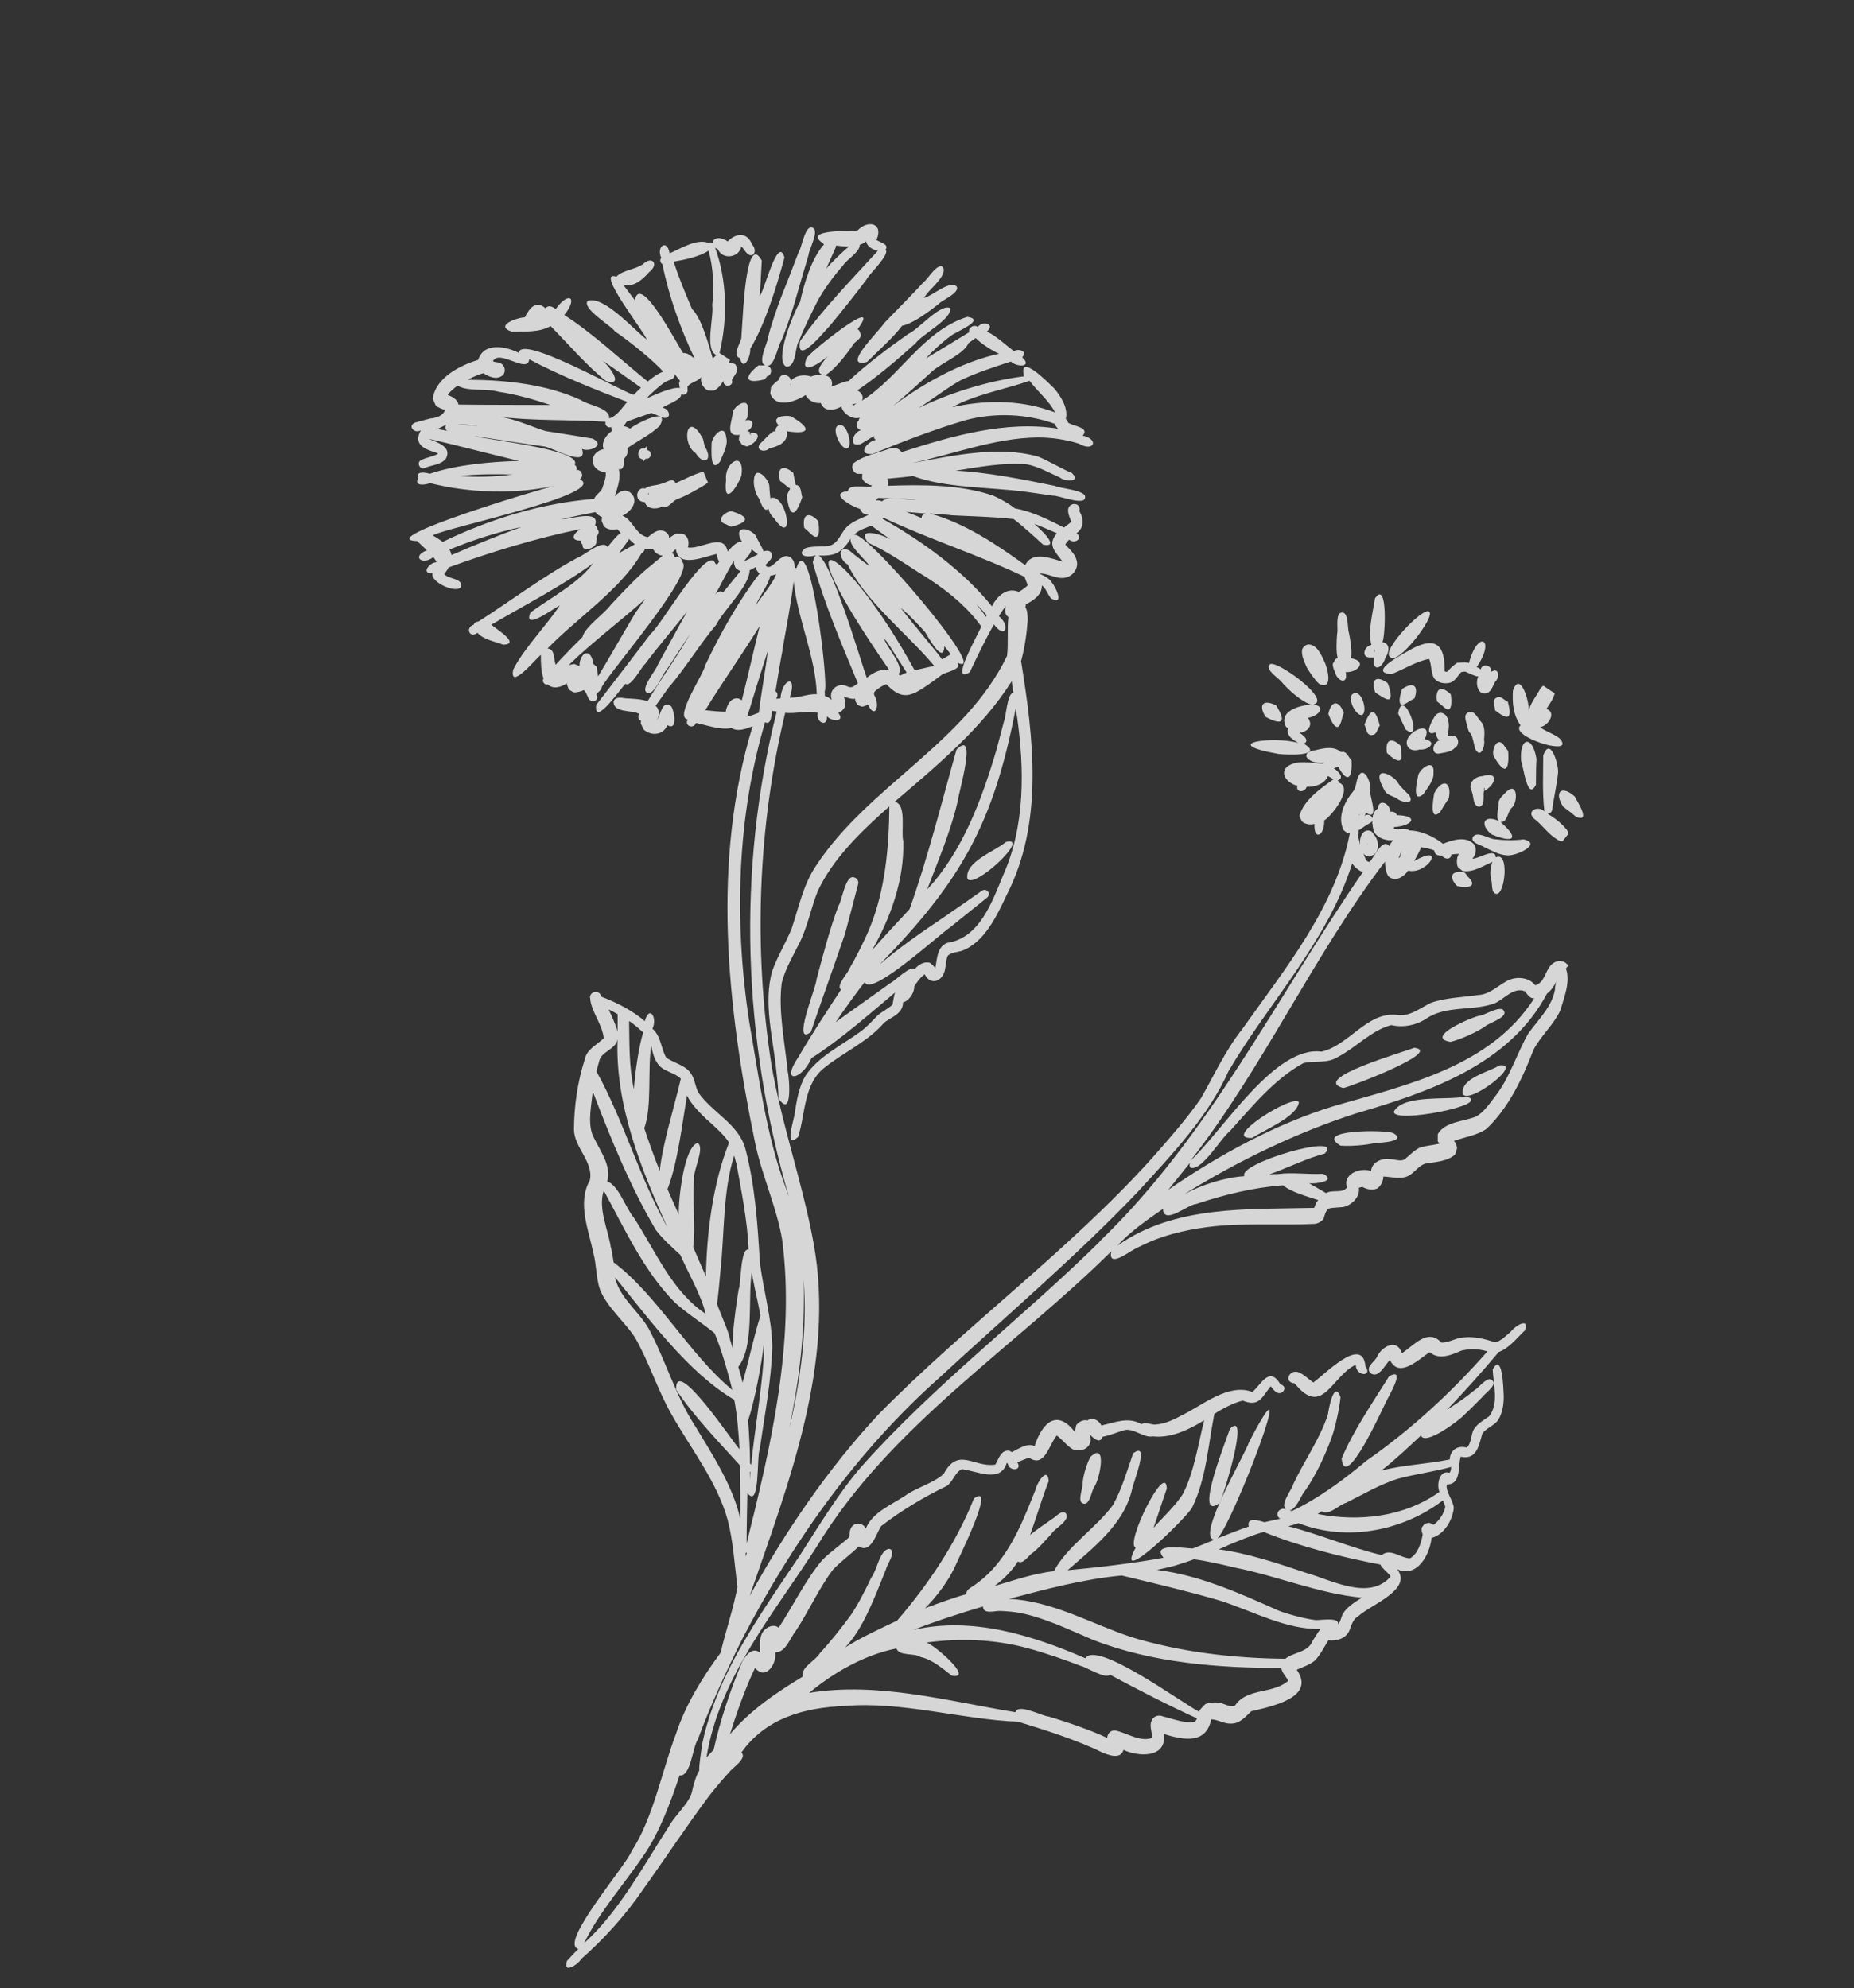 <?xml version="1.0" encoding="UTF-8"?> <svg xmlns="http://www.w3.org/2000/svg" width="441" height="473" viewBox="0 0 441 473" fill="none"><rect x="0" y="0" width="441" height="473" fill="#333333" stroke="none"/> <g opacity="0.8"> <path d="M319.125 346.994C319.939 354.966 328.787 335.254 329.692 333.476C330.093 332.511 334.702 324.978 330.412 327.413C326.662 333.425 321.847 340.414 319.125 346.994Z" fill="white"></path> <path d="M259.401 346.552C258.501 348.089 257.552 351.271 257.511 353.057C257.592 354.032 256.126 357.361 257.682 357.683C259.217 358.203 259.666 354.587 260.229 353.8C261.538 352.205 263.509 342.75 259.401 346.552Z" fill="white"></path> <path d="M292.546 339.904C291.987 341.838 283.587 362.482 290.124 357.522C290.843 356.389 297.488 335.021 292.546 339.904Z" fill="white"></path> <path d="M373.029 229.712C372.077 228.206 370.031 228.357 368.92 229.59C367.522 231.076 367.389 233.759 365.192 234.397C363.595 232.321 360.35 232.208 358.208 233.496C356.118 234.669 354.171 236.601 351.628 236.701C348.013 237.254 343.926 237.316 340.423 238.544C337.784 239.781 335.2 242.05 332.047 241.423C325.116 240.789 320.764 248.751 314.326 250.18C303.199 248.691 290.92 268.934 283.169 276.123C300.468 253.983 312.445 227.25 329.413 204.995C329.463 205.885 329.668 207.818 330.319 208.529C331.93 209.882 333.931 208.599 334.947 207.114C339.603 208.178 344.175 200.42 336.384 204.848C336.858 203.951 337.691 202.488 338.049 201.539C338.861 201.663 340.458 201.968 341.166 202.323C341.132 203.245 342.154 203.672 342.954 203.513C343.543 204.439 345.151 204.645 345.209 203.283C345.659 203.208 346.533 203.117 347.014 203.127C346.467 203.956 346.409 205.318 346.757 206.239L347.827 207.174C350.31 207.672 352.817 205.958 355.002 205.037C354.466 206.149 354.336 208.208 354.738 209.396C355.012 210.249 354.627 212.644 356.014 212.646C358.024 212.652 359.055 202.356 355.794 203.972C355.724 201.51 351.65 204.389 350.216 204.262C351.087 203.406 351.245 202.054 350.75 200.997C348.849 198.748 345.565 199.798 343.239 200.726C341.119 199.038 338.032 197.573 335.258 197.569C334.293 196.785 332.625 197.559 331.504 197.121C331.556 197.006 331.608 196.891 331.602 196.749C335.867 196.525 337.807 194.069 332.253 193.919C332 193.249 331.366 192.962 330.665 193.131C330.727 191.146 327.928 189.811 327.747 192.368C325.986 193.273 326.242 196.478 326.943 198.08C327.905 199.487 329.78 200.022 331.402 199.888C331.089 200.197 330.579 200.869 330.454 201.299C328.867 199.123 326.695 204.252 325.792 205.024C324.777 205.12 324.662 203.68 324.284 203.057C324.772 203.591 325.579 203.955 326.248 203.702L326.201 203.577C328.397 202.938 328.026 199.68 326.688 198.416C326.292 197.369 324.889 197.325 324.227 198.102C323.59 198.821 323.411 199.989 323.476 200.922C323.286 200.419 323.362 199.481 322.979 199.1C323.035 198.743 323.326 197.868 323.116 197.565C323.93 197.065 324.959 196.246 325.847 195.814C327.316 195.02 325.897 193.163 324.617 194.078C324.695 193.904 324.862 193.459 324.898 193.302C328.186 195.552 325.855 189.638 325.898 188.234L325.981 188.202C326.155 185.121 323.62 181.198 322.621 186.266C322.502 186.837 322.337 187.665 321.946 188.148C319.881 190.652 318.003 194.281 319.603 197.504L320.48 198.178L321.076 198.24C317.691 215.839 305.573 230.565 295.447 244.874C291.552 249.744 288.755 255.874 285.673 261.251C282.802 265.542 277.362 271.762 273.909 275.652C254.14 297.578 229.595 315.47 208.954 336.481C196.987 349.332 186.816 364.28 178.332 379.643C187.535 352.905 198.816 324.33 193.49 295.571C190.913 281.422 185.877 267.341 183.468 253.129C179.198 225.646 180.271 196.622 186.773 169.566C189.234 169.88 192.125 168.93 194.53 169.601C193.966 171.776 196.854 173.221 196.699 170.408C197.797 171.668 201.157 171.833 199.397 169.579C199.988 169.499 200.693 168.707 200.942 168.23C201.055 167.517 200.968 166.401 200.757 165.715C201.532 165.997 202.58 166.366 203.438 166.233C203.345 166.747 203.708 167.328 203.992 167.699L204.956 168.1C205.38 168.083 206.039 167.93 206.336 167.578L206.42 167.547C208.127 171.304 209.504 167.865 207.884 165.223L208.012 164.552C208.832 163.811 209.808 163.107 210.828 162.77C214.535 166.633 216.594 165.759 220.658 162.978C221.525 162.363 223.259 161.134 224.068 160.493C224.809 159.925 229 159.251 227.733 157.671L227.775 157.656C236.361 161.78 204.351 124.013 203.016 127.437C203.954 126.125 205.874 125.639 207.28 125.06L211.828 128.365C210.27 127.279 203.376 125.1 206.523 129.126C210.6 130.935 214.775 133.76 218.509 136.177C224.02 139.502 229.638 143.743 233.402 149.02C233.003 150.367 225.547 163.14 230.682 159.907C232.377 156.299 234.468 151.967 236.425 148.547C239.163 152.25 240.357 148.832 237.592 146.575C238.055 145.777 238.67 144.875 239.306 144.156C238.958 145.005 238.951 146.252 239.864 146.769C239.527 149.672 239.894 153.17 239.541 156.031C229.587 176.736 206.479 187.05 194.117 205.937C191.069 210.391 189.976 215.973 188.28 220.969C186.94 224.251 184.841 227.677 183.673 231.037C181.488 238.659 183.969 247.245 184.672 254.923C184.903 256.798 185.178 259.422 185.168 261.292C188.58 266.272 187.76 256.388 187.336 254.634C186.687 247.988 185.089 240.6 185.938 233.866C186.739 230.549 188.702 227.27 190.221 224.207C192.094 220.436 192.933 215.956 194.476 212.07C198.162 204.12 205.062 197.588 211.539 191.837C211.469 201.387 210.579 211.678 206.906 220.676C205.67 223.727 203.61 227.76 201.928 230.645C201.705 231.447 198.731 234.582 200.053 235.422C196.984 240.076 192.598 246.807 189.911 251.459C185.462 258.023 190.797 256.963 193.021 251.719C199.88 247.356 206.686 241.337 212.888 236.121C212.676 236.824 212.418 238.166 212.321 238.92L212.405 238.889C211.398 239.891 209.94 240.586 208.843 241.479C207.565 242.776 206.089 244.435 204.574 245.486C200.271 248.644 194.716 251.27 191.657 255.824C190.022 258.453 189.493 261.859 189.021 264.909C188.92 266.287 186.367 273.569 189.839 270.486C191.664 264.819 191.082 257.717 196.346 253.813C200.873 250.235 206.559 247.703 210.33 243.262C212.074 241.933 214.856 241.073 214.78 238.469C216.223 238.115 217.531 236.137 217.458 234.681C218.109 233.621 218.928 232.499 219.946 231.779C221.299 234.473 224.008 233.545 224.712 230.982C224.991 229.824 224.95 228.451 225.444 227.355C226.247 226.573 227.66 226.517 228.696 226.222C234.096 224.324 237.107 217.874 239.39 213.038C248.319 195.689 245.85 175.756 242.874 157.26C243.754 154.152 244.235 150.62 244.461 147.424C244.405 146.392 244.418 145.287 243.886 144.387C244.022 144.24 243.995 143.915 243.989 143.774C245.766 142.91 247.902 141.481 247.828 139.26C248.819 139.986 249.232 141.457 250.004 142.361C253.333 144.214 251.094 139.556 250.102 138.448C249.513 137.522 248.171 136.881 247.191 136.438C249.179 136.26 251.21 137.838 253.302 137.43C255.201 137.142 256.65 135.159 256.079 133.269C255.708 131.782 254.417 130.643 253.383 129.551C253.58 129.189 254.039 128.632 254.326 128.38C255.617 129.519 257.78 128.032 256.049 126.868C257.908 125.591 257.833 123.369 256.745 121.627C257.255 119.185 253.713 119.424 254.076 121.775C254.162 122.508 254.552 123.414 254.821 124.125C254.331 124.598 253.641 125.05 253.093 125.497C249.497 123.697 245.408 121.606 241.434 120.955C240.001 119.821 237.988 118.668 236.274 117.928C228.468 115.232 219.215 115.284 211.103 115.574C211.229 115.527 211.136 114.27 211.13 114.128L211.035 113.877C212.008 113.796 216.21 113.405 217.152 113.24C224.896 116.151 235.74 115.881 244.049 116.999L250.469 117.922C251.394 117.716 257.898 120.378 258.075 118.445C258.765 116.604 251.714 116.159 250.927 115.595C243.622 114.098 234.776 112.32 227.333 111.976C232.465 111.137 239.04 109.943 244.254 110.461C246.936 110.978 249.656 112.486 252.135 113.607C253.337 114.636 257.205 114.753 254.979 112.532C252.375 111.459 249.617 109.726 247.012 108.652C237.52 105.923 226.427 108.442 216.901 110.176C226.625 108.08 236.672 104.186 246.716 104.074C249.955 104.046 253.584 104.541 256.696 105.566C260.146 107.612 261.565 104.539 257.538 103.621C259.369 101.636 255.013 101.368 254.016 100.501C253.989 100.176 253.821 99.857 253.517 99.685C254.147 97.054 252.354 94.334 250.763 92.399C249.424 91.134 242.205 83.669 243.557 89.523C235.291 90.542 225.91 93.418 218.458 97.097C220.725 95.761 226.48 91.385 228.884 90.284C232.454 88.6 236.673 87.244 240.459 86.005C241.845 87.395 245.723 87.412 243.135 84.993C244.565 83.591 242.312 82.815 241.194 83.525C239.448 82.319 236.723 79.664 234.711 78.893C236.862 77.123 233.782 76.181 232.572 77.787C231.639 77.087 230.286 77.934 230.514 79.044C227.683 80.784 223.054 83.587 220.249 85.269C221.819 83.48 224.209 81.332 226.12 79.939C227.143 78.978 234.797 76.085 230.084 75.378C219.381 78.802 214.029 89.678 204.986 95.346C205.643 94.428 204.817 93.256 203.911 92.881C208.486 89.811 213.727 85.342 217.783 81.655C219.284 79.556 226.579 75.841 225.996 73.286C223.7 72.144 218.391 78.458 216.039 79.443C211.469 82.654 205.918 86.81 201.868 90.638C200.57 90.746 199.092 91.64 197.8 91.889C197.826 91.831 197.862 91.674 197.888 91.616L197.856 91.532L197.898 91.517C198.037 90.746 197.637 89.941 196.955 89.528L196.238 89.273C198.552 88.063 201.696 83.86 203.123 81.693C203.708 81.089 205.369 80.174 204.549 79.144C204.522 78.819 204.322 78.416 203.966 78.359C210.434 69.549 192.688 83.676 191.871 85.181C189.99 89.816 195.751 85.963 196.93 84.656C196.18 85.706 193.117 88.73 195.965 89.185C195.18 89.003 193.689 89.232 192.91 89.574C191.359 89.012 189.161 89.268 188.098 90.627C188.082 90.585 188.05 90.501 188.061 90.402C187.863 88.993 185.402 88.679 185.38 90.266C184.733 90.703 183.871 91.459 183.402 92.115L183.208 93.624C184.601 97.309 189.228 95.512 191.657 93.972C192.147 95.27 193.877 96.052 195.242 95.871L195.385 96.248L195.427 96.232C196.306 98.053 198.707 97.576 200.144 96.698C200.468 98.442 202.849 99.935 204.538 99.344C204.334 99.564 204.288 99.821 204.242 100.078C203.432 100.719 203.761 102.222 204.84 102.293C202.769 102.884 201.671 106.554 204.761 105.625L207.869 103.732C207.787 104.146 207.997 104.449 208.359 104.647C206.277 104.956 203.79 108.241 207.432 108.013C214.646 105.094 222.519 102.023 229.976 99.874C236.727 98.135 244.296 98.433 250.888 100.822C250.915 101.147 251.451 101.806 251.713 101.994C239.193 99.979 226.282 103.759 214.434 107.567C213.871 106.584 212.588 106.351 211.584 106.73C208.824 107.774 205.366 108.363 203.006 110.212C202.349 111.131 202.913 112.497 203.997 112.709C203.997 112.709 204.819 112.733 205.102 112.722L205.074 113.786C205.479 114.733 206.439 115.375 207.434 115.478C207.35 115.509 207.23 115.698 207.204 115.756C206.111 116.026 201.853 115.003 201.686 116.837C196.867 117.366 202.886 120.643 204.515 121.032L205.177 122.026C205.539 122.224 206.231 122.537 206.681 122.463C204.695 123.405 202.164 124.17 200.824 126.064C199.912 127.318 199.18 129.174 197.575 129.733C195.671 130.261 193.414 129.727 191.532 130.438C189.579 131.847 191.388 132.838 193.851 132.146C195.253 132.19 196.955 132.265 198.325 131.843C200.296 131.241 201.552 129.379 202.646 127.721C200.997 129.301 206.269 133.386 206.801 134.668C205.433 133.702 203.271 132.031 201.996 130.933C198.998 129.578 199.716 133.374 201.635 134.276C205.969 143.214 215.632 150.569 222.14 158.302C222.057 158.334 221.796 158.528 221.696 158.518L217.559 159.46C201.096 129.311 184.162 119.92 211.603 159.51C209.696 158.89 207.648 160.047 206.181 161.224C205.333 159.487 195.202 123.835 193.338 133.824C196.063 143.561 200.201 153.243 204.055 162.554C203.036 163.274 202.635 163.857 201.393 163.226C199.218 162.277 196.963 164.278 197.86 166.523C197.492 166.184 196.779 165.688 196.224 165.61C196.213 165.327 196.174 164.72 196.163 164.437C197.212 163.418 192.682 124.883 189.442 135.152C189.343 135.142 189.228 135.09 189.128 135.08C188.995 134.221 188.871 133.263 188.126 132.683L188.095 132.599L188.137 132.583C187.848 132.453 187.492 132.396 187.204 132.266C185.692 132.311 184.691 133.838 183.547 134.605C183.051 134.936 182.434 135.074 182.097 134.435C182.644 133.607 184.003 132.902 183.575 131.771C183.575 131.771 183.56 131.729 183.544 131.687C183.259 130.933 182.28 130.873 181.642 131.209C181.273 130.105 180.158 128.421 179.689 127.306C177.547 125.053 174.334 125.406 176.527 128.932L175.847 128.902C174.759 129.313 173.826 130.384 173.08 131.192C172.171 126.511 166.584 130.824 163.63 130.218C164.003 128.928 163.69 127.467 162.353 126.968L160.768 126.945C160.532 127.082 159.247 127.855 159.143 128.085C159.277 127.173 158.484 126.468 157.683 126.245C156.31 125.902 155.094 126.984 154.107 127.787C151.275 127.375 150.546 123.678 148.057 122.657C150.075 121.798 152.118 119.112 150.035 117.267C150.035 117.267 149.699 117.011 149.526 116.933C148.284 116.302 147.03 117.158 146.232 118.082C146.818 116.09 147.784 113.715 147.176 111.6C148.506 111.958 148.443 110.02 148.367 109.188C149.093 108.578 149.503 107.514 149.212 106.619C151.662 104.879 154.703 103.442 156.911 101.316C159.685 96.39 151.189 100.847 149.847 101.976C149.438 101.652 148.893 101.475 148.38 101.382C148.364 101.34 149.047 100.364 149.073 100.306C150.076 99.927 153.872 98.588 154.933 98.235L157.753 99.37C159.921 99.795 159.264 97.172 157.573 96.998C158.324 96.331 162.267 95.127 162.027 93.734C162.872 94.325 163.921 93.306 163.447 92.432L163.542 92.683L163.54 91.918C164.405 90.921 165.996 90.703 166.82 89.721C166.473 90.953 167.278 92.324 168.347 92.877L169.708 92.937C170.754 92.541 171.52 91.534 172.077 90.605C171.962 92.324 174.667 92.019 174.091 90.37C174.565 89.474 175.436 88.618 175.365 87.544L174.876 86.628L173.728 86.248L173.352 86.391L173.632 85.615L171.146 83.97C173.09 75.961 172.973 66.673 170.07 58.869C170.233 59.047 170.479 59.193 170.752 59.281C171.833 61.888 175.788 61.35 176.345 58.651C176.303 58.666 176.172 58.572 176.156 58.531C176.617 58.739 176.986 59.461 177.327 59.859C178.941 61.977 180.41 59.794 178.871 58.126C177.747 55.153 175.027 55.416 173.07 57.448C172.115 56.565 169.434 56.047 169.581 57.953C169.303 57.724 168.841 57.515 168.57 57.809C165.735 56.631 161.833 59.207 159.272 60.271C158.691 56.71 156.022 58.628 157.292 61.355C156.885 61.796 157.028 62.555 157.563 62.831C159.067 70.351 161.891 78.328 165.225 85.251C164.444 84.829 163.688 83.966 162.741 83.989C162.699 84.005 162.599 83.995 162.5 83.984C161.26 82.347 152.246 64.698 151.015 71.432C150.343 70.538 148.908 68.639 148.236 67.745C150.739 68.426 152.869 66.472 154.413 64.74C156.815 62.875 155.186 60.715 152.895 62.873C151.035 64.15 148.11 64.251 146.602 65.826C141.363 63.978 153.446 79.127 153.823 80.756C150.759 78.468 143.711 70.317 139.826 71.546C138.141 73.284 145.691 77.704 146.26 78.829C149.385 80.902 155.293 85.656 157.766 88.406C156.428 88.912 155.149 89.826 154.068 90.761C147.678 85.615 141.158 79.37 134.231 74.953C137.557 70.729 135.344 69.173 132.164 73.533C131.461 72.937 130.424 72.468 129.751 73.345C127.431 71.254 125.904 73.411 124.827 75.493C122.849 75.571 117.48 77.553 121.823 78.926C124.89 78.819 128.214 79.142 130.968 77.575C135.141 81.788 139.464 86.901 144.129 90.642C148.786 92.088 144.698 86.837 143.282 85.746C145.93 87.568 149.832 90.304 152.471 92.226C152.116 92.552 151.067 93.57 150.728 93.938C147.433 92.934 123.667 79.377 123.44 83.962C120.305 82.371 115.084 81.33 113.742 85.618C109.365 86.937 103.596 89.884 102.946 94.867L103.647 96.469C104.203 96.928 105.126 97.346 105.854 97.501C105.419 99.005 103.625 99.444 102.285 99.568L98.687 100.545C96.853 101.382 98.612 103.254 100.09 102.36C98.112 105.979 101.334 106.915 104.116 107.825L104.164 107.951C103.046 108.66 101.424 108.795 100.232 109.437C98.978 109.911 99.805 111.847 101.002 111.347C102.628 110.589 104.894 110.642 106.077 109.094C107.576 106.23 103.899 105.227 101.955 104.383C108.711 105.945 116.72 108.038 123.45 109.657C116.778 109.835 108.584 110.539 102.231 112.701C101.257 112.4 98.79 111.944 99.471 113.745C98.378 115.785 101.234 115.375 102.306 114.922C102.908 115.125 105.705 115.695 106.375 115.825C114.785 117.335 123.73 117.352 132.078 115.537C130.571 115.723 88.085 128.386 99.249 128.712C99.885 129.381 100.882 130.248 101.559 130.902C97.727 132.398 100.476 134.613 103.082 132.527C103.234 132.805 103.665 133.312 103.818 133.589L103.782 133.747C102.102 133.855 100.042 136.5 102.868 136.389C102.305 138.564 108.887 141.436 109.729 139.49C110.006 137.567 106.646 137.784 105.664 136.576C105.971 136.125 106.498 135.495 106.69 134.992C116.691 131.355 127.567 128.009 137.997 125.885C136.273 127.015 135.504 128.646 138.262 128.609C138.19 128.923 138.207 129.348 138.553 129.504C138.345 131.736 142.234 130.266 141.832 128.695C141.988 128.349 142.044 127.993 141.844 127.59C142.366 127.201 142.672 126.367 142.074 125.923C142.157 125.509 141.889 125.18 141.527 124.982C142.939 121.002 135.473 123.633 133.515 123.512C135.759 122.999 139.352 122.262 141.628 121.833C142.001 122.314 142.672 122.826 143.233 123.045L143.094 123.815L143.585 125.113C144.373 126.06 145.734 126.119 146.842 125.892C147.079 126.137 147.478 126.561 147.688 126.864C147.049 126.818 144.876 129.794 144.479 130.135C143.421 128.094 138.598 132.406 137.405 132.665C129.494 136.9 121.348 143.042 113.8 147.858C113.334 147.89 112.791 148.096 112.698 148.609C110.559 149.274 111.745 152.032 113.567 150.53C114.949 152.161 117.798 152.616 119.71 153.377C123.949 153.21 117.945 149.593 116.859 148.616C124.685 144.03 133.767 139.353 141.11 133.993C137.498 138.852 130.965 142.183 126.182 145.714C124.244 150.323 131.951 144.538 133.148 144.037C130.08 148.691 124.466 154.45 122.057 159.333C121.131 164.469 127.633 156.507 128.652 155.787C128.652 157.558 128.653 159.711 129.286 161.386C128.833 162.084 129.48 163.036 130.306 162.819C131.545 164.074 133.6 163.44 134.879 162.526L134.817 162.741L135.308 164.039L136.425 164.717C137.205 164.758 138.157 164.494 138.852 164.183C139.36 164.517 139.546 165.261 139.851 165.815C140.317 167.553 142.848 166.788 141.848 165.156C142.265 164.615 143.138 164.142 143.152 163.419C145.395 159.364 165.757 135.97 162.196 133.631C162.23 132.709 161.26 132.167 160.455 132.567C160.438 132.142 160.206 131.656 159.751 131.589C160.038 131.336 160.528 130.864 160.758 130.586C161.342 135.294 167.551 132.373 170.486 131.79C170.566 132.382 170.678 133.057 171.067 133.58L170.52 134.409C170.52 134.409 170.409 134.116 170.168 134.111C168.452 129.065 157.056 149.118 154.8 150.736C150.984 155.816 145.698 162.696 141.809 167.707C141.198 173.298 148.039 163.198 148.797 162.673C150.066 163.629 152.73 158.41 153.461 157.942C156.359 153.976 160.474 149.309 163.488 145.394C161.452 148.987 158.475 154.516 156.456 158.151C156.296 159.12 152.145 163.944 153.89 164.767C155.422 165.911 157.733 160.013 158.516 159.429C159.876 157.336 162.783 152.887 164.143 150.794C161.358 155.819 156.959 161.885 154.043 166.815C152.45 166.269 150.425 166.221 148.765 166.13C147.797 165.97 146.199 165.665 145.942 167.006C146.033 169.652 150.317 168.846 152.084 169.853C151.651 170.352 151.775 171.31 152.487 171.424L152.4 172.079L153.095 173.539C154.859 175.169 157.82 174.911 158.729 172.51C161.251 173.997 160.435 169.185 159.668 168.039C157.433 166.3 157.194 170.219 156.192 171.363C156.859 170.345 156.964 168.726 155.941 167.916C156.717 166.809 158.312 164.579 159.063 163.53C162.745 159.362 166.609 153.02 170.354 148.637C172.097 145.155 178.25 139.431 178.312 135.675C178.479 135.612 179.587 135.002 179.78 134.881L179.813 135.347C179.95 135.582 180.418 136.315 180.664 136.461C175.659 142.947 171.276 150.825 167.74 158.288C167.385 160.384 160.351 170.604 163.514 171.132C163.529 171.174 163.545 171.215 163.561 171.257C162.728 172.721 165.039 173.522 165.557 171.986C168.255 172.546 171.231 173.718 173.998 173.198C175.55 174.143 177.416 173.39 179.006 172.789C169.269 204.945 172.89 239.181 179.552 271.599C181.109 279.385 184.76 287.146 186.066 295.027C189.16 319.27 183.42 343.789 177.593 367.192C177.589 364.274 177.712 358.15 177.776 355.159C180.855 359.259 179.931 346.065 180.727 344.759C181.803 336.982 183.519 328.246 183.699 320.377C183.616 313.708 181.512 306.751 180.738 300.152C180.208 291.164 179.578 281.783 177.249 273.092C175.562 267.364 169.425 264.659 166.181 259.999C165.424 258.754 165.34 257.015 164.567 255.728C163.298 253.384 160.382 253.003 158.457 251.577C157.21 249.416 157.248 246.482 155.196 244.722C156.413 242.251 154.524 238.898 153.369 242.924C150.394 240.363 146.609 238.444 142.988 237.085C142.763 235.351 140.064 235.797 140.373 237.499C140.629 240.705 143.37 243.784 143.616 247.089L143.584 247.005C142.018 248.554 139.541 249.587 139.088 252.055C137.387 257.292 136.546 263.161 136.527 268.672C136.529 272.979 141.297 276.488 140.295 280.791C137.271 286.194 139.985 292.49 141.143 298.082C141.874 300.773 141.801 304.247 142.724 306.817C144.496 311.124 148.531 314.337 151.034 318.176C154.348 323.91 156.415 330.643 159.688 336.393C164.23 344.487 170.608 352.508 173.095 361.618C174.43 366.665 174.714 372.348 175.415 377.491C174.535 382.37 172.486 388.457 171.402 393.174C167.133 398.951 163.039 405.572 160.783 412.502C157.403 421.389 155.437 432.374 150.212 440.427C148.664 444.171 132.809 462.415 137.57 463.631C136.97 464.193 135.436 465.825 134.868 466.471C133.768 469.758 137.534 467.329 138.273 465.997C143.457 461.501 148.876 455.48 152.779 449.746C157.819 442.72 163.383 434.299 168.528 427.425C169.669 425.893 172.183 422.933 173.513 421.521C174.086 420.634 177.842 418.305 176.357 416.904C182.115 408.745 191.298 406.231 200.807 405.843C214.458 404.655 228.943 409.086 242.181 409.585C248.4 411.494 256.153 413.923 261.971 416.796C263.528 417.5 266.604 418.682 267.23 416.292C270.878 417.976 277.583 418.265 276.843 412.515C281.369 413.866 286.853 415.096 288.096 409.027C289.624 409.023 291.182 410.109 292.778 410.032C294.945 410.075 296.222 408.395 297.642 407.093C302.197 405.993 313.166 403.905 308.44 397.22C309.831 396.599 311.493 396.066 312.699 395.084C313.926 393.902 315.081 391.647 315.971 390.21C317.919 390.431 320.131 389.834 320.973 387.888C321.445 386.609 321.839 385.121 323.156 384.431C325.979 381.785 336.121 378.142 332.333 373.305C337.076 375.484 340.105 369.84 340.512 365.858C343.441 365.134 345.524 361.667 345.803 358.738C345.655 356.831 343.902 355.101 344.121 353.152C347.701 353.138 346.72 348.772 347.451 346.533C351.222 347.405 351.802 343.883 352.569 341.105C353.501 339.652 355.52 339.176 356.436 337.681C357.457 335.955 357.738 333.791 357.675 331.853C357.602 330.396 357.387 321.481 355.055 325.808C355.213 329.385 356.608 333.835 354.199 336.947C352.946 337.804 351.452 338.656 350.613 339.978C349.816 341.284 350.068 343.342 348.878 344.366C346.746 343.784 344.939 344.946 344.831 347.189C339.611 348.3 333.744 348.46 328.535 349.855C331.366 347.732 335.415 343.904 337.994 341.494C338.959 344.048 347.215 337.817 348.352 336.525C349.417 335.549 351.499 333.469 352.532 332.409C352.995 331.612 356.197 329.588 354.99 328.417C353.934 327.141 351.735 330.174 350.888 330.59C348.93 332.239 346.272 334.057 344.146 335.388C348.142 331.292 352.842 326.022 356.487 321.629C359.012 320.723 360.81 318.272 362.721 316.497C363.862 313.194 360.289 315.502 359.351 316.814C358.255 317.707 357.102 318.956 355.716 319.337C353.264 318.541 350.661 317.85 348.055 318.165C346.318 318.247 344.584 319.477 342.825 319.376C339.627 315.847 336.233 320.145 333.459 321.911C332.386 318.441 328.916 320.135 327.667 322.522C327.226 323.885 324.697 325.032 325.905 326.586C327.894 328.179 329.422 324.634 330.622 323.51C332.729 328.074 337.494 323.354 340.058 321.666C342.33 323.631 345.278 322.325 347.657 321.283C349.634 320.822 351.842 320.849 353.807 321.494C345.321 331.163 335.577 340.158 325.016 347.5C319.759 351.928 313.561 356.52 307.31 359.458L306.194 359.162C307.961 360.169 309.569 355.445 310.415 354.647C312.948 351.105 315.423 345.767 316.844 341.688C317.659 339.418 318.66 334.732 318.862 332.359C317.305 328.114 316.008 335.304 315.871 336.457C314.113 342.05 310.069 347.79 307.62 353.071C307.399 354.255 304.145 358.166 306.037 359.125C304.517 358.264 302.901 360.311 304.51 361.282C303.543 361.504 301.733 361.901 300.765 362.123C299.576 361.759 296.422 360.75 297.042 363.148C294.961 363.839 291.631 365.145 289.598 365.962C293.355 362.244 310.172 317.841 297.101 343.073C296.2 345.998 284.239 366.073 288.903 366.272C287.706 366.773 284.935 367.916 283.722 368.374C281.953 368.373 273.7 366.898 276.763 370.574C269.345 371.943 261.414 372.835 253.942 373.554C260.039 368.186 267.36 362.643 269.276 354.309C269.512 352.784 273.715 342.534 269.527 345.744C268.132 349.765 266.852 354.221 264.781 357.971C260.783 363.454 253.799 367.865 250.682 373.781C245.989 374.263 241.006 376.003 236.53 377.312C238.593 375.815 240.784 373.646 242.112 371.469C243.303 372.216 244.553 370.212 245.336 369.628C246.986 368.43 248.77 366.32 250.126 364.851C250.949 363.487 254.492 361.86 253.587 360.097C252.662 358.915 251.046 360.961 250.241 361.361C248.701 362.47 246.481 363.931 245.029 365.15C246.493 361.055 247.876 356.369 249.455 352.327C249.166 348.655 246.578 352.935 246.336 354.319C243.687 360.967 240.956 368.03 236.047 373.379C234.868 374.686 233.281 376.052 231.808 377.087C231.177 377.565 229.645 378.192 229.899 379.244C227.572 379.789 222.287 381.739 220.028 382.593C222.872 379.747 225.572 376.142 227.251 372.493C227.776 371.098 237.203 352.412 231.662 356.468C227.392 367.175 220.832 376.881 213.395 385.531C209.549 387.368 204.615 389.616 201 391.94C204.439 388.39 206.574 383.419 208.477 378.968C209.043 377.557 210.201 374.679 210.767 373.268C210.859 372.372 213.303 369.103 211.637 368.489C209.297 368.368 208.591 373.708 207.267 375.261C205.909 378.119 204.193 381.544 202.416 384.178C200.175 387.227 197.589 390.501 195.012 393.294C194.007 395.062 190.39 396.62 190.946 398.851C184.714 402.595 178.295 406.983 173.622 412.578C175.203 407.53 177.299 401.569 179.598 396.776C182.141 399.834 184.782 395.821 184.418 393.087C186.883 393.16 187.971 389.59 189.28 387.995C192.297 383.457 194.854 377.704 198.149 373.396C199.996 371.453 202.403 369.73 204.282 367.871C207.129 369.714 208.407 364.876 209.553 363.103L209.512 363.118C214.232 359.42 219.775 356.128 225.147 353.523C226.694 352.556 227.11 350.244 228.794 349.512C232.275 349.871 238.031 352.96 239.487 347.959C239.56 348.027 239.65 348.137 239.723 348.205C240.053 350.09 243.287 349.92 241.988 347.875C242.783 347.574 244.032 346.959 244.832 346.8C248.556 349.316 249.579 343.426 251.384 341.499C252.638 342.413 253.805 343.982 255.152 344.765C257.683 345.77 260.326 343.91 259.124 341.11C259.765 341.92 261.733 343.713 262.209 341.81C263.951 341.487 265.759 340.707 267.438 340.216C269.566 339.651 272.243 342.181 274.163 341.694C278.472 342.219 282.872 340.077 286.435 337.869C284.992 343.535 284.09 350.002 281.442 355.262C279.838 357.974 276.399 361.14 274.37 363.487C275.211 361.159 276.694 356.483 277.534 354.155C277.43 347.303 267.427 367.499 270.155 368.143C264.566 378.391 282.949 360.387 283.624 358.505C286.906 351.761 287.415 343.624 288.838 336.386C290.378 335.277 293.707 333.588 295.616 333.202C299.573 334.817 300.193 332.285 302.258 329.782C302.558 330.195 303.078 330.812 303.487 331.136C305.003 332.238 306.534 329.84 304.575 329.336C301.934 324.879 300.058 329.273 297.897 331.143C292.249 328.971 286.078 334.271 281.234 336.629C279.447 337.591 277.158 338.744 275.096 338.853C273.961 339.138 272.545 338.047 271.542 338.809C268.412 336.977 265.213 338.377 262.002 339.113C261.459 337.93 259.808 336.975 258.685 337.926C257.669 337.64 256.561 338.25 255.998 339.037C255.9 339.409 255.631 340.468 255.831 340.871C251.448 334.966 247.895 338.463 246.08 344.031C244.36 343.149 242.23 344.72 240.688 345.447L240.08 345.102C238.075 344.856 237.568 347.057 236.746 348.421C231.682 349.186 227.94 344.092 224.479 350.617C222.188 352.775 217.931 353.906 215.304 355.808C212.108 357.974 207.439 359.786 205.939 363.656C205.432 362.316 203.411 362.027 202.583 363.249C202.072 363.921 202.095 364.869 202.014 365.666C200.02 367.472 197.513 369.185 195.609 371.102C191.609 375.82 188.618 382.071 185.216 387.234C184.057 386.189 182.154 387.099 181.409 388.29C180.519 389.728 180.807 391.628 180.828 393.2C179.012 391.685 177.438 393.716 176.579 395.237C173.773 401.849 171.309 409.241 169.75 416.243L168.054 418.081C171.069 398.995 184.279 383.616 194.358 367.794C211.643 339.294 241.016 320.772 264.32 297.702C263.531 301.685 268.293 297.97 269.736 297.234C271.287 296.408 273.441 295.402 275.072 294.786C280.007 292.92 285.923 291.88 291.187 291.517C298.131 291.046 305.706 291.485 312.655 291.155C313.445 291.096 314.36 290.606 314.829 289.951C315.093 289.133 315.263 288.064 316.062 287.522C317.306 287.148 318.872 287.369 320.158 286.979C321.857 286.289 323.542 284.551 323.222 282.566L324.049 282.35C325.092 282.96 326.49 283.245 327.63 282.719C328.455 282.12 329.058 280.934 329.045 279.887C331.029 279.95 333.323 280.71 335.204 279.616C336.547 278.869 337.541 277.201 339.069 276.815C341.402 276.412 344.327 276.311 346.128 274.626L346.604 273.105C346.498 272.571 346.255 271.802 345.83 271.436C348.298 270.503 351.395 270.098 353.583 268.553C358.859 263.544 362.172 256.501 364.747 249.784C366.454 246.459 369.56 243.801 371.135 240.382C372.031 237.316 373.621 233.556 372.476 230.4L373.029 229.712ZM325.349 200.692C325.349 200.692 325.256 200.823 325.188 200.897C325.24 200.782 325.349 200.692 325.417 200.619C325.417 200.619 325.209 201.08 325.183 201.138L325.349 200.692ZM241.877 170.176C243.7 182.839 243.893 196.5 238.539 208.383C235.946 214.675 232.947 223.179 225.293 224.302C222.815 225.334 222.929 228.162 222.464 230.348C222.264 229.945 221.603 229.334 221.21 229.052C219.806 228.625 218.427 229.529 217.535 230.584C216.616 229.544 212.781 233.434 211.986 233.735C208.08 236.551 202.669 240.32 198.779 243.178C200.342 240.864 203.984 235.707 205.726 233.613C206.968 237.403 223.471 222.263 225.926 220.665C228.119 218.879 232.604 215.317 234.796 213.531C235.235 213.173 235.338 212.56 235.022 212.105C234.665 211.666 234.052 211.563 233.598 211.878C231.258 213.528 226.605 216.771 224.249 218.379C219.481 221.57 213.532 225.685 209.225 229.466C228.582 209.61 236.303 196.02 241.6 168.558L241.819 170.15L241.877 170.176ZM240.67 162.305L241.07 164.881C239.572 164.586 239.272 170.873 238.819 171.571L237.05 178.27C233.574 190.064 229.032 202.453 220.539 211.598C223.062 204.997 226.269 197.42 227.818 190.517C227.985 188.683 232.643 173.188 227.514 178.333C223.982 190.866 220.73 204.012 216.34 216.296C213.518 219.325 210.111 222.958 207.42 226.081C211.876 218.271 215.135 209.19 214.857 200.107C214.243 197.85 215.777 191.288 212.797 190.74C222.799 182.173 233.554 173.322 240.633 162.08L240.712 162.289L240.67 162.305ZM186.184 91.255C186.184 91.255 185.948 91.009 185.843 90.858C185.948 91.009 186.027 91.219 186.258 91.323L186.226 91.239L186.184 91.255ZM187.949 91.497L187.865 91.529L187.985 91.34L188.032 91.466L187.949 91.497ZM203.022 96.471C203.022 96.471 202.743 96.242 202.686 96.216C202.979 96.105 203.444 96.072 203.737 95.962L203.022 96.471ZM212.244 96.718C215.027 94.47 218.999 90.815 221.635 88.43C223.707 86.451 229.363 84.217 230.349 81.643L232.083 80.413C233.28 81.683 236.07 83.5 237.653 84.146C228.646 86.115 219.539 91.233 212.202 96.734L212.244 96.718ZM249.313 97.541C242.083 95.106 233.834 95.161 226.46 96.896C231.648 93.93 239.515 92.487 244.916 90.589C246.729 93.11 249.578 95.335 250.963 98.114L249.355 97.525L249.313 97.541ZM234.499 146.739C234.089 146.033 232.822 144.453 232.302 143.836C232.9 144.28 234.193 145.802 234.697 146.377L234.499 146.739ZM226.13 122.576C230.569 122.812 236.687 122.94 241.096 123.475C243.299 125.131 246.091 127.712 248.133 129.573C252.511 130.406 247.095 125.562 246.025 124.627C247.575 125.189 249.923 126.216 251.406 126.852C248.971 129.639 251.09 131.326 252.767 133.612C249.949 132.859 245.641 130.946 243.856 134.444C237.022 129.514 229.443 124.387 221.088 122.137L226.014 122.524L226.13 122.576ZM208.773 118.513L208.898 118.466C211.107 118.492 215.671 118.681 217.912 118.791C216.086 119.146 211.136 117.811 209.78 119.281C209.329 118.973 208.795 119.079 208.282 118.986L208.747 118.571L208.773 118.513ZM220.282 122.154C219.733 122.219 219.111 122.597 219.265 123.257C218.4 122.866 216.446 122.121 215.555 121.788C215.796 121.793 220.042 122.15 220.298 122.196L220.282 122.154ZM209.902 123.398L210.09 123.136C220.578 128.121 233.424 132.262 243.713 137.226C243.877 137.786 244.267 138.691 244.473 139.236C243.888 139.84 243.047 140.397 242.342 140.807C239.491 139.587 237.148 141.861 235.941 144.232C229.106 135.76 219.313 128.694 209.902 123.398L209.986 123.367L209.902 123.398ZM217.542 148.794C217.542 148.794 214.353 144.783 214.248 144.631C215.764 145.733 218.794 148.943 220.054 150.381C220.627 151.265 224.464 158.381 224.618 153.728L226.152 155.637C226.152 155.637 224.245 156.789 224.078 156.852C222.58 154.786 219.182 150.854 217.584 148.778L217.542 148.794ZM211.306 153.161C212.227 154.584 214.809 158.633 215.656 159.988L214.072 160.73L213.746 160.374C215.164 158.307 210.817 154.016 210.292 151.869L211.348 153.145L211.306 153.161ZM147.563 118.441L147.61 118.566L147.569 118.582L147.521 118.457L147.563 118.441ZM173.87 57.289L173.755 57.237L173.912 57.273L173.87 57.289ZM160.474 63.071L160.257 62.244C162.773 61.819 166.366 61.083 168.544 59.637C169.65 63.574 169.932 68.493 169.416 72.564C169.879 75.308 167.496 83.292 170.431 84.48C170.305 84.527 169.653 85.205 169.543 85.294C168.645 82.284 166.924 75.708 164.614 73.518C163.349 70.551 161.488 66.133 160.516 63.055L160.474 63.071ZM154.21 94.297C155.259 93.278 156.704 91.918 157.958 91.061C158.819 90.305 160.651 90.474 160.464 88.966C160.464 88.966 161.688 90.561 161.745 90.587L161.512 91.106L161.688 92.331C160.085 91.884 155.209 94.158 153.777 94.795L154.225 94.339L154.21 94.297ZM105.934 101.634C105.878 101.991 106.088 102.294 106.35 102.482L104.041 102.063C104.72 101.71 105.583 101.336 106.262 100.984C106.085 101.147 105.965 101.336 105.918 101.592L105.934 101.634ZM121.388 112.925C117.657 113.426 113.261 113.557 109.513 113.251C113.044 112.729 118.467 112.785 122.036 112.872L121.388 112.925ZM112.142 89.86C112.963 89.501 114.102 88.975 114.986 88.784C116.365 89.651 118.095 90.433 119.536 89.314C120.423 88.5 120.162 86.924 119.067 86.428C118.558 86.094 117.716 86.269 117.249 85.919C118.758 82.956 125.512 89.065 125.878 85.481C133.05 89.278 141.665 92.722 149.21 95.612C147.989 96.935 146.771 99.023 144.909 99.535C145.132 96.963 139.917 96.445 138.255 95.207C129.921 91.37 120.33 90.402 111.27 90.333L112.116 89.917L112.142 89.86ZM106.622 93.717C107.123 93.145 108.213 92.111 108.893 91.758C111.258 93.209 115.808 92.35 118.616 93.203C122.659 93.781 127.054 95.039 130.941 96.345C124.09 96.302 115.883 96.342 109.058 96.242C108.856 95.074 107.566 94.317 106.534 93.99L106.606 93.675L106.622 93.717ZM108.738 100.957C109.967 100.923 112.423 101.096 113.664 101.344C113.067 101.283 109.418 100.987 108.738 100.957ZM124.288 125.277C119.196 127.106 112.358 129.882 107.393 132.046C107.35 131.68 107.097 131.01 106.902 130.748C112.359 128.494 118.535 126.495 124.346 125.303L124.288 125.277ZM146.877 123.581L146.814 123.414L146.877 123.581ZM143.378 115.716C143.246 117.01 141.75 117.479 141.346 118.685C128.861 119.672 116.531 123.471 105.3 128.913C104.686 128.427 103.627 127.775 102.946 127.363C105.678 125.612 145.131 117.446 137.903 114.004C138.98 113.31 138.362 111.677 137.106 111.769C137.372 111.334 137.025 110.795 136.689 110.539C138.683 106.962 115.82 104.645 112.797 103.73C117.75 104.442 124.432 105.553 129.411 106.207C131.244 106.376 139.968 111.501 138.436 106.816C140.365 107.618 144.086 105.829 140.941 104.337C138.134 103.867 132.537 102.968 129.746 102.54C126.278 101.458 122.252 99.534 118.556 99.112C126.666 100.21 136.06 99.77 144.064 100.333C143.742 101.125 144.624 101.94 145.402 101.598L145.526 102.557C144.189 103.445 142.985 105.192 143.56 106.841C139.816 107.682 140.29 112.097 144.064 112.346C144.235 113.43 143.72 114.725 143.394 115.757L143.378 115.716ZM149.467 128.537C149.467 128.537 149.529 128.322 149.581 128.206C149.713 128.3 150.92 129.471 151.019 129.481L147.226 131.585L149.467 128.537ZM150.95 146.114C148.257 150.625 145.019 156.348 142.285 160.875C142.111 160.414 142.034 159.199 141.986 158.691L141.12 157.918C140.637 153.985 137.892 155.07 137.829 158.444L136.593 157.954L135.301 158.203C140.639 152.979 147.96 147.436 153.493 142.473L150.934 146.072L150.95 146.114ZM155.132 134.292C151.879 136.813 148.04 140.945 145.217 143.974C143.675 146.088 139.167 149.085 138.531 151.574C136.991 153.066 133.537 156.573 132.171 158.142C131.696 156.886 132.018 154.323 130.233 154.28C137.245 147.035 147.629 140.238 152.565 131.673C152.993 131.415 153.332 131.048 153.383 130.55C153.886 130.743 154.818 130.678 155.335 130.53C155.642 131.467 156.701 132.119 157.638 132.196L155.132 134.292ZM157.482 129.001L157.597 129.053L157.482 129.001ZM172.308 140.529L172.01 140.881C171.182 140.332 170.289 141.005 169.925 141.813C171.091 139.84 173.396 135.188 174.635 133.284C174.443 133.787 174.75 134.724 175.008 135.153C175.196 135.273 175.915 135.911 176.166 135.816L172.349 140.513L172.308 140.529ZM179.463 132.273C178.868 132.593 177.692 133.277 177.049 133.472C177.564 132.56 178.65 131.766 178.762 130.671C178.778 130.713 180.195 131.805 180.268 131.873L179.479 132.314L179.463 132.273ZM179.958 143.571C180.748 141.741 182.911 138.866 183.23 136.927C183.628 136.968 184.255 136.73 184.616 136.546C184.234 138.318 180.557 142.627 179.672 144.206L180.016 143.597L179.958 143.571ZM186.115 154.548C186.99 149.527 188.201 143.375 188.777 138.323C189.699 147.211 193.992 156.165 194.281 165.148C192.082 165.022 190.044 166.08 187.846 165.954C189.78 160.198 186.011 161.479 185.632 166.168L184.601 166.223C185.019 165.683 185.126 164.828 184.46 164.458C184.829 162.021 185.688 156.959 186.157 154.532L186.115 154.548ZM175.856 166.227C174.006 165.634 172.846 167.748 172.625 169.314C171.097 169.318 169.307 169.133 167.757 168.953C171.647 162.554 176.791 155.297 180.697 148.939C179.394 154.217 177.783 161.335 176.438 166.629C176.275 166.451 176.045 166.347 175.814 166.243L175.856 166.227ZM177.727 170.545C179.126 165.9 181.158 159.389 182.656 154.755C182.135 159.067 180.998 165.288 180.503 169.543C179.708 169.843 178.553 170.328 177.711 170.503L177.727 170.545ZM187.071 283.018C182.265 270.43 180.483 255.98 178.156 242.742C174.641 219.281 175.225 194.653 181.981 171.808C183.485 172.627 183.477 169.95 183.684 169.106C183.883 169.127 184.553 169.256 184.752 169.277C175.226 207.048 176.725 247.303 187.631 284.625L187.03 283.034L187.071 283.018ZM188.401 336.355C190.411 326.119 191.57 314.77 191.109 304.32C192.154 315.936 190.392 328.471 187.773 339.751L188.401 336.355ZM283.237 277.821C285.982 278.506 290.37 270.769 292.553 269.083C297.743 263.34 303.15 256.654 310.048 252.898C312.809 252.237 315.675 253.116 318.323 251.397C322.592 249.161 326.181 245.124 330.913 243.862C333.742 244.515 336.817 243.927 339.231 242.345C344.01 239.055 350.442 240.643 355.654 238.625C357.89 237.588 360.096 234.697 362.773 235.838C363.283 236.555 363.904 237.564 364.935 237.51C354.532 253.741 334.709 258.076 317.39 263.092C303.549 267.319 289.797 274.815 277.899 283.045C279.192 281.408 281.904 278.085 283.197 276.448C282.873 276.857 282.87 277.481 283.253 277.862L283.237 277.821ZM337.24 202.18L337.156 202.211L337.24 202.18ZM333.337 202.602C333.337 202.602 333.088 203.462 333.1 203.745L332.776 204.154L332.729 204.028L333.321 202.56L333.337 202.602ZM323.397 193.63C323.397 193.63 323.476 193.839 323.466 193.939C323.466 193.939 323.371 193.687 323.323 193.562L323.355 193.646L323.397 193.63ZM323.177 193.808L323.255 193.635L323.199 193.992L323.136 193.824L323.177 193.808ZM324.702 192.658C324.702 192.658 324.409 192.768 324.326 192.8L324.368 192.784C324.368 192.784 324.66 192.673 324.786 192.626L324.702 192.658ZM177.343 369.44C177.343 369.44 177.552 369.361 177.636 369.33L177.419 370.273L177.343 369.44ZM178.412 352.669L178.409 350.134C178.409 350.134 178.493 350.102 178.535 350.086L178.37 352.685L178.412 352.669ZM181.611 323.703C181.038 331.672 179.453 340.503 178.682 348.451L178.414 348.122C178.405 345.063 178.183 340.935 177.948 337.913C179.567 333.09 181.049 324.872 181.698 319.889C181.73 319.973 181.621 323.603 181.626 323.745L181.611 323.703ZM179.533 306.446C179.909 308.074 180.563 311.321 180.898 312.965C179.554 316.871 177.825 324.942 176.613 328.942C176.463 328.041 175.902 326.052 175.612 325.157C179.481 320.344 177.85 308.949 178.804 302.749L179.533 306.446ZM175.14 276.617C176.343 283.34 177.788 290.451 178.076 297.282C176.069 296.652 176.255 305.867 175.708 306.696C175.147 310.018 174.112 317.397 174.258 320.691L173.656 318.718C173.393 316.759 171.186 312.185 170.568 310.17C170.839 308.105 171.169 304.678 171.341 302.604C172.345 293.753 171.889 283.445 174.632 274.894C174.695 275.062 175.019 276.423 175.082 276.591L175.14 276.617ZM168.426 266.568C170.058 268.105 172.225 269.918 173.419 271.812C169.549 281.554 168.093 293.255 167.916 303.659C167.167 301.932 165.597 298.41 164.89 296.667C165.571 291.767 164.605 285.672 165.098 280.652C164.73 278.542 167.781 273.081 165.95 271.907C162.635 272.873 161.344 285.517 161.454 288.969C161.185 288.257 159.014 283.526 158.777 282.898C161.176 276.727 162.319 267.106 163.404 260.618C164.468 262.8 166.662 264.938 168.384 266.584L168.426 266.568ZM156.614 253.278C157.97 254.967 160.524 255.15 161.942 256.624C160.485 263.013 157.619 271.994 156.932 278.523C155.898 276.042 154.067 270.943 153.243 268.384C155.138 263.408 154 254.075 154.921 248.798C155.192 250.275 155.616 252.028 156.598 253.236L156.614 253.278ZM153.011 245.643C151.968 248.574 150.949 255.994 150.791 259.117C149.592 253.923 149.732 248.223 149.632 242.901C150.544 243.417 152.26 244.922 153.011 245.643ZM145.17 240.328C145.532 240.526 146.586 241.037 146.906 241.251C146.919 242.299 146.915 244.311 146.887 245.374C146.452 243.72 145.478 241.647 144.767 240.145L145.17 240.328ZM142.491 252.587C142.929 250.077 146.356 249.786 146.893 247.286C146.312 262.82 152.487 278.145 158.789 292.034C152.227 280.492 148.312 266.467 141.875 254.878C141.994 254.306 142.331 253.174 142.491 252.587ZM144.643 280.153C145.055 276.312 142.192 273.039 140.827 269.679C139.838 266.559 140.706 262.785 140.99 259.615C145.153 270.628 149.998 282.436 155.98 292.569C157.609 294.729 159.84 296.71 161.808 298.502C163.616 302.652 166.851 308.177 167.833 312.544C159.777 307.166 155.896 297.531 150.785 289.7C148.947 287.619 147.102 281.855 144.41 281.055L144.658 280.195L144.643 280.153ZM145.311 296.842C144.67 292.49 142.195 287.587 143.605 283.225C148.552 292.266 153.147 302.398 160.492 309.815C163.342 312.423 166.97 314.688 169.956 317.149C171.574 320.797 173.199 326.739 174.205 330.666C163.842 322.092 156.42 308.148 145.944 300.287C145.996 300.172 145.374 297.009 145.337 296.784L145.311 296.842ZM165.365 339.272C160.69 332.089 158.325 323.556 154.304 316.079C151.972 311.935 147.299 308.677 146.285 303.844C154.454 313.821 163.725 326.587 174.652 332.985C175.348 336.599 175.713 341.103 175.902 344.764C174.395 343.18 160.493 322.21 160.827 330.554C164.645 336.481 171.334 343.428 176.013 348.599C176.07 351.784 176.126 358.128 176.083 361.302C174.327 353.495 169.442 346.01 165.349 339.23L165.365 339.272ZM284.454 409.255C284.454 409.255 284.35 409.486 284.324 409.543C281.855 410.094 279.062 408.9 276.647 408.329C275.552 407.834 274.24 408.282 273.877 409.472C273.305 410.741 274.241 412.206 273.91 413.48L274.077 413.417C271.192 414.507 268.086 412.236 265.29 411.666C264.536 411.568 263.804 412.036 263.534 412.712C263.534 412.712 263.43 412.943 263.42 413.042C263.42 413.042 263.348 413.357 263.379 413.441C259.642 411.647 253.387 409.513 249.405 408.338C248.233 408.398 242.099 405.07 241.567 407.329C225.57 404.714 208.739 400.021 192.46 402.729C198.391 397.807 205.585 393.7 213.222 392.153C213.95 394.079 217.365 393.123 218.964 394.194C221.703 394.738 224.269 396.974 226.431 398.646C231.887 399.55 221.922 391.018 220.341 390.754C228.293 389.662 236.626 389.958 244.41 392.088C248.171 393.06 253.625 394.97 257.262 396.371C258 396.427 263.338 399.674 263.935 398.347C270.473 401.858 278.016 405.754 284.704 408.778L284.563 409.166L284.454 409.255ZM306.094 400.117C302.444 402.981 296.515 401.585 293.78 405.729C292.965 406.229 291.88 405.634 291.063 405.369C289.81 404.837 288.015 404.894 286.719 405.384C286.447 405.678 285.273 406.744 285.206 407.2C281.118 405.108 260.775 390.114 258.177 394.494C245.531 388.985 231.13 384.522 217.291 387.744C222.32 385.747 228.62 383.7 233.823 382.164C233.787 384.092 236.611 383.216 237.715 383.229C238.961 383.237 241.39 383.467 242.573 383.69C248.565 384.871 254.383 387.744 259.954 390.089C273.929 395.574 289.843 396.832 304.786 396.783C304.889 397.941 305.943 398.834 306.407 399.808L306.068 400.175L306.094 400.117ZM312.214 390.386C311.108 393.149 307.747 392.984 305.732 394.607C293.558 394.519 280.605 393.003 268.969 389.409C259.445 386.214 250.185 380.812 239.978 380.364C248.675 378.081 257.873 375.609 266.842 374.803C274.415 376.63 282.701 378.571 290.177 380.77C297.773 383.163 305.91 387.744 314.095 387.521C313.782 387.831 312.521 389.935 312.24 390.328L312.214 390.386ZM343.781 358.449C343.493 360.089 342.316 361.779 340.968 362.766C340.79 362.547 340.13 362.318 339.915 362.255L338.864 362.509L338.191 363.386C338.124 363.841 338.153 364.549 338.41 364.978C338.082 367.016 337.268 369.669 335.371 370.721C333.204 370.678 330.643 368.201 328.675 369.95C321.489 368.263 313.571 364.892 306.437 363.09C306.912 362.958 308.424 362.53 308.884 362.356C320.312 366.794 333.557 364.276 343.212 356.941C343.37 357.36 343.697 358.098 343.797 358.491L343.781 358.449ZM332.644 351.747C336.635 350.67 341.239 350.078 345.171 348.974C345.146 349.414 345.101 350.053 344.788 350.363C342.352 349.609 341.662 353.22 342.394 354.905C334.043 360.886 323.307 362.073 313.41 360.167C313.619 360.088 314.167 359.641 314.36 359.52C316.175 360.653 318.417 357.987 320.237 357.49C324.177 355.522 328.435 353.004 332.686 351.731L332.644 351.747ZM291.916 367.67C294.436 366.621 297.943 365.152 300.589 364.439C309.22 367.924 319.214 370.463 328.326 372.188C328.879 373.271 330.111 374.001 330.789 375.037C325.772 380.858 316.844 375.954 310.888 374.233C304.376 372.053 296.7 369.451 289.873 368.586L291.932 367.711L291.916 367.67ZM278.617 372.697C279.961 372.333 282.81 371.399 284.023 370.94C287.097 371.358 290.81 372.203 293.811 372.935C303.725 374.883 313.902 379.172 323.943 380.066C322.371 381.091 320.49 382.185 319.479 383.811C319.016 384.608 318.894 385.803 318.268 386.422C318.628 384.468 313.482 385.647 312.607 385.356C310.403 385.089 306.155 383.967 304.127 383.154C294.976 379.052 285.249 374.689 275.18 373.47L278.659 372.681L278.617 372.697ZM261.581 295.387C243.229 313.475 221.997 329.637 204.868 348.937C199.444 355.199 194.669 363.178 190.178 370.14C184.343 378.854 177.86 388.005 173.215 397.466C170.635 402.652 168.189 409.08 167.045 414.777C166.897 416.03 166.218 419.924 166.326 421.222C165.592 422.314 164.846 424.893 164.614 426.177C164.015 428.892 160.58 431.817 159.222 434.293C153.184 443.61 147.262 454.75 138.958 462.245C142.484 454.882 148.54 448.142 153.042 441.463C156.83 436.059 159.561 428.614 161.646 422.37C164.347 422.688 164.729 415.605 166 413.784C168.793 406.124 172.869 397.309 176.537 389.941C188.504 366.848 203.935 345.079 223.436 327.753C239.046 313.285 256.018 298.878 270.699 283.47C278.482 274.976 287.486 265.542 292.196 254.861C301.813 238.447 315.863 223.9 321.632 205.4C322.132 206.216 323.26 207.177 324.177 207.453C303.844 236.866 287.621 270.325 261.523 295.361L261.581 295.387ZM313.142 285.994C313.142 285.994 312.586 287.305 312.602 287.347C296.781 287.728 279.376 286.698 265.807 296.326C268.692 293.082 273.084 290.034 276.61 287.6C276.868 291.57 282.552 286.502 284.572 286.409C291.108 284.225 298.283 282.47 305.169 281.973C307.305 283.702 311.05 284.631 313.575 285.495L313.142 285.994ZM369.921 235.146C369.285 239.407 365.955 242.484 363.542 245.837C360.855 250.49 359.161 256.251 355.825 260.575C354.506 262.27 353.094 264.478 351.172 265.588C348.166 266.868 343.858 266.726 341.999 269.773L341.983 271.502L342.388 272.067C340.861 272.453 339.165 272.519 337.686 273.031C336.353 273.678 335.2 274.928 334.062 275.836C333.064 276.357 331.738 275.758 330.634 275.745C328.712 275.466 326.302 276.425 326.12 278.599C323.689 277.604 319.256 279.28 320.417 282.478C319.317 283.995 316.953 282.926 315.433 283.836C314.636 283.371 312.188 281.952 311.391 281.487C312.716 281.704 318.193 281.022 314.697 279.233C311.479 279.444 307.138 278.836 304.156 279.293L301.937 279.366C305.623 278.116 311.273 275.358 315.085 274.444C320.24 269.241 294.33 276.69 295.982 279.798C291.142 280.144 285.903 281.838 281.65 284.116C294.229 276.298 308.528 269.361 322.64 264.84C340.027 259.751 359.001 253.296 367.988 236.356C368.855 235.741 369.767 234.487 370.167 233.522C370.111 233.878 369.904 234.722 369.847 235.078L369.921 235.146Z" fill="white"></path> <path d="M331.278 269.512C329.465 268.762 312.308 268.643 318.847 272.537C320.936 272.752 325.069 272.434 327.114 271.9C328.302 271.882 335.011 271.547 331.262 269.47L331.278 269.512Z" fill="white"></path> <path d="M348.744 260.852C344.325 261.805 333.947 260.272 331.578 264.374C330.771 267.55 355.753 262.701 348.744 260.852Z" fill="white"></path> <path d="M356.663 253.454C354.067 255.058 347.513 256.435 347.917 260.159C349.041 263.132 362.648 252.723 356.663 253.454Z" fill="white"></path> <path d="M297.882 270.699C300.692 268.775 308.523 265.719 308.962 262.203C307.773 260.068 290.033 271.177 297.882 270.699Z" fill="white"></path> <path d="M319.5 258.842C320.781 258.692 343.533 250.092 336.381 249.254C334.421 250.138 311.485 256.607 319.5 258.842Z" fill="white"></path> <path d="M345.028 247.851C347.313 247.322 351.4 245.489 353.286 244.155C353.964 243.42 358.623 242.089 357.755 240.551C357.138 238.918 353.11 241.541 352.121 241.58C350.306 241.835 338.618 246.828 345.028 247.851Z" fill="white"></path> <path d="M334.604 176.655C334.63 178.368 336.317 178.783 337.713 178.303C339.801 178.518 342.041 176.476 338.888 175.849C341.093 171.187 334.7 173.747 334.604 176.655ZM337.332 175.527C337.332 175.527 336.819 175.434 336.672 175.298L337.332 175.527Z" fill="white"></path> <path d="M342.731 179.187C343.898 178.985 345.179 178.835 346.035 177.938C347.169 177.27 347.111 175.473 345.848 175.041C345.435 174.958 344.712 174.944 344.383 175.212L344.509 175.165L344.268 175.16C344.739 173.498 345.095 170.014 342.827 169.579C342.074 169.481 341.39 170.074 341.078 170.767C340.343 171.858 338.684 175.309 341.429 174.223C341.666 174.851 341.747 175.826 342.465 176.081C340.578 176.651 340.226 179.894 342.731 179.187ZM345.386 177.991L345.585 178.012L345.386 177.991ZM343.375 172.291L343.459 172.259C343.459 172.259 343.239 172.438 343.156 172.47C343.239 172.438 343.469 172.16 343.552 172.128L343.375 172.291Z" fill="white"></path> <path d="M317.512 159.764C318.016 162.11 320.731 163.094 320.093 159.889C322.972 160.045 325.366 157.274 321.334 156.597C321.717 155.208 321.147 151.93 320.865 150.553C320.475 149.647 320.834 145.539 319.186 145.732C317.516 145.74 318.371 149.772 318.055 150.706C317.939 152.042 317.745 155.321 318.219 156.578L317.676 156.783L317.015 157.942C316.995 158.524 317.238 159.293 317.528 159.806L317.512 159.764Z" fill="white"></path> <path d="M318.35 182.465C320.777 186.86 321.691 184.6 321.486 180.897C320.735 180.176 320.285 178.48 318.973 178.928C317.372 177.475 315.013 177.936 313.094 178.422C308.422 179.088 311.508 181.941 314.898 181.425L314.794 181.656C312.004 181.61 308.494 180.544 306.067 182.467C304.246 184.351 306.697 186.536 308.608 186.914C308.153 188.617 310.346 188.602 310.812 187.181C312.712 187.276 315.144 186.501 315.86 184.603C316.238 184.843 316.814 185.104 317.166 185.402C314.194 187.53 310.089 190.326 309.08 194.105L309.67 195.414C310.504 196.103 311.672 196.284 312.666 196.004C312.464 200.148 315.113 198.812 314.982 195.176C316.805 194.057 322.045 187.434 318.456 186.158C318.392 185.991 318.381 185.708 318.166 185.646C319.996 185.049 318.217 183.377 317.273 182.777C317.482 182.698 317.984 182.508 318.193 182.429L318.35 182.465ZM316.976 179.587L316.84 179.734L316.892 179.619L316.934 179.603L316.976 179.587Z" fill="white"></path> <path d="M344.385 159.655L344.082 159.866L344.124 159.85C344.124 159.85 343.752 159.751 343.637 159.699C343.713 153.832 341.842 151.285 336.073 154.231C334.594 155.125 324.895 159.94 330.941 160.382C333.869 159.276 336.82 157.346 339.938 156.742C340.575 158.176 340.314 160.141 341.187 161.438C342.064 162.495 343.688 162.743 344.948 162.41C346.135 162.009 346.764 160.766 347.536 159.9L348.436 159.751C348.85 159.834 351.251 161.128 351.637 160.886C350.852 162.475 351.49 165.68 353.806 164.852C354.82 164.373 355.119 163.016 355.692 162.129C356.799 161.136 356.556 158.596 354.722 159.816C354.927 158.207 352.57 157.662 352.182 159.292C352.087 159.041 351.469 158.796 351.238 158.692C355.881 152.007 351.54 149.628 349.404 157.758C349.193 157.455 346.98 157.669 346.64 157.654C345.95 158.106 344.828 159.057 344.359 159.713L344.385 159.655Z" fill="white"></path> <path d="M369.233 192.518C369.575 189.757 370.366 186.539 370.609 183.767C370.744 181.849 368.729 175.002 367.079 179.741C367.082 184.047 366.835 188.831 367.371 193.031C365.896 191.531 362.964 192.878 364.864 194.744C366.831 196.154 368.225 198.451 370.354 199.656C370.354 199.656 370.264 199.546 370.207 199.52C370.343 199.756 370.904 199.974 371.135 200.079L371.674 200.114L373.102 198.33C372.96 197.953 372.78 197.351 372.46 197.137C371.315 195.751 369.636 194.472 368.1 193.569C368.639 193.604 369.146 193.173 369.181 192.634L369.233 192.518Z" fill="white"></path> <path d="M362.287 199.691C360.147 199.973 357.781 199.91 355.676 199.653C354.19 199.641 351.331 197.515 350.321 199.141C349.739 200.51 352.263 200.991 352.976 201.487C354.606 202.259 356.619 203.412 358.462 203.482C360.525 203.755 367.152 200.675 362.271 199.649L362.287 199.691Z" fill="white"></path> <path d="M304.273 179.365C305.838 179.586 315.224 180.011 310.132 176.91C311.674 176.184 309.906 174.794 309.052 174.304C310.58 174.301 312.292 172.887 311.408 171.307L311.45 171.292C311.45 171.292 311.208 170.904 311.061 170.769C313.217 170.528 315.827 168.201 312.433 167.57C316.978 166.57 303.015 156.438 301.979 158.122C300.826 159.371 304.522 161.563 304.98 162.395C306.509 164.162 309.637 167 311.926 167.618C309.115 167.771 303.965 169.192 305.897 172.912L306.479 173.314L306.307 173.619C306.16 175.253 307.633 175.989 308.824 176.735C303.124 175.061 289.28 176.753 304.231 179.38L304.273 179.365ZM309.153 171.538L309.028 171.585C309.028 171.585 309.111 171.554 309.153 171.538ZM308.223 170.214L307.982 170.21L308.223 170.214Z" fill="white"></path> <path d="M349.038 208.384L348.381 207.532C345.327 206.915 344.416 208.552 346.601 210.79C348.958 211.335 351.863 211.05 348.996 208.4L349.038 208.384Z" fill="white"></path> <path d="M361.808 180.967C362.372 182.333 363.335 190.823 365.348 186.664C365.343 185.134 365.376 182.059 365.47 180.54C364.563 174.853 361.408 175.232 361.808 180.967Z" fill="white"></path> <path d="M367.069 163.141C367.069 163.141 366.521 163.587 366.469 163.703C366.469 163.703 366.349 163.892 366.339 163.991L366.391 163.876L366.349 163.892C365.418 165.727 363.79 167.491 363.535 169.597C364.146 167.548 361.562 159.193 359.871 164.33C359.702 167.17 359.92 170.15 361.686 172.546C359.16 174.841 370.87 178.885 371.634 177.112C371.863 175.064 367.642 174.266 366.387 172.97C368.244 172.699 370.339 169.514 367.855 168.634C368.574 167.501 369.46 166.305 369.817 164.973L367.111 163.125L367.069 163.141ZM369.495 165.765L369.589 165.634L369.537 165.749L369.495 165.765Z" fill="white"></path> <path d="M326.099 156.423L326.863 156.421C326.256 160 328.839 159.12 329.537 156.415C330.449 155.161 330.778 153.122 328.825 152.76C329.512 151.543 330.145 137.665 327.05 142.376C326.574 145.667 325.295 150.123 326.205 153.416C324.296 153.802 323.702 156.659 326.141 156.407L326.099 156.423ZM326.953 155.143C326.953 155.143 326.874 154.933 326.884 154.834L326.916 154.917L326.951 154.378C327.03 154.587 326.989 154.985 326.969 155.185L326.953 155.143Z" fill="white"></path> <path d="M310.856 158.836C311.687 160.149 312.607 161.572 313.741 162.674C317.148 164.354 315.834 159.107 315.075 157.48C314.333 155.894 313.236 153.246 311.158 153.313C310.483 153.425 309.826 153.961 309.713 154.674C309.529 156.083 310.339 157.595 310.856 158.836ZM312.933 155.227L312.985 155.111L312.955 155.41L312.975 155.211L312.933 155.227Z" fill="white"></path> <path d="M326.226 174.846C327.52 174.979 327.583 173.375 328.204 172.614C327.128 168.378 326.065 168.349 324.544 172.418C325.059 173.276 324.939 174.854 326.242 174.887L326.226 174.846Z" fill="white"></path> <path d="M353.024 175.817C353.125 174.439 353.256 172.763 352.279 171.696C351.439 170.865 350.763 168.824 349.247 169.492C348.024 170.05 348.704 171.469 348.911 172.395C349.148 173.023 349.193 174.155 349.859 174.525C350.333 175.399 350.616 177.159 350.88 178.111C352.233 180.806 353.379 177.262 352.982 175.833L353.024 175.817Z" fill="white"></path> <path d="M351.806 191.93C353.381 191.669 352.694 189.345 352.973 188.187C355.68 186.876 356.8 183.39 352.632 184.63C350.937 184.697 349.266 186.094 349.905 187.911C350.672 189.056 350.157 191.739 351.848 191.914L351.806 191.93ZM353.034 187.589L353.112 187.416L353.191 187.626L352.967 188.045L353.018 187.547L353.034 187.589Z" fill="white"></path> <path d="M328.341 186.008C328.726 186.772 329.105 187.777 329.599 188.452C330.193 189.137 331.366 189.459 332.132 189.84C333.192 190.874 336.774 191.626 335.16 189.126C334.451 188.388 333.144 187.207 332.571 186.323L332.524 186.198C331.508 184.524 327.126 182.16 328.325 185.966L328.341 186.008Z" fill="white"></path> <path d="M342.624 193.058C343.087 192.26 344.071 190.692 344.608 189.963C345.407 185.88 343.081 185.036 341.135 188.739C340.935 190.107 339.9 195.715 342.639 193.1L342.624 193.058Z" fill="white"></path> <path d="M318.976 171.845C319.094 171.274 319.431 170.142 319.649 169.581C318.462 166.44 316.657 166.596 315.965 169.825C316.398 171.097 318.048 174.828 318.96 171.803L318.976 171.845Z" fill="white"></path> <path d="M334.625 167.223C335.079 166.908 335.978 166.376 336.464 166.145C337.518 163.114 336.174 162.09 333.515 163.909C333.043 165.188 332.044 168.869 334.583 167.239L334.625 167.223Z" fill="white"></path> <path d="M329.14 165.991C331.809 167.614 330.593 163.767 330.077 162.526C327.407 160.521 325.924 161.655 327.153 164.78C327.646 165.072 328.647 165.699 329.156 166.033L329.14 165.991Z" fill="white"></path> <path d="M333.334 179.483C333.285 178.975 333.214 177.901 333.181 177.435C330.913 175.229 329.429 175.982 329.894 179.108C330.839 180.091 333.693 182.457 333.334 179.483Z" fill="white"></path> <path d="M338.632 188.821C339.565 187.368 341.151 185.62 340.977 183.771C341.255 180.46 338.027 182.541 337.363 184.324C337.121 185.707 335.678 191.374 338.648 188.863L338.632 188.821Z" fill="white"></path> <path d="M357.877 177.528C356.347 174.996 354.838 177.959 355.22 179.729C357.751 184.275 359.079 183.869 358.744 178.683L357.877 177.528Z" fill="white"></path> <path d="M355.876 166.032C354.784 166.684 355.657 167.981 355.597 168.961C358.871 171.552 359.738 170.937 358.658 166.943C357.767 166.609 356.936 165.296 355.876 166.032Z" fill="white"></path> <path d="M343.395 168.165C345.558 170.219 345.295 166.49 345.087 165.181C342.819 162.975 341.335 163.728 341.8 166.854C342.209 167.178 343.028 167.826 343.395 168.165Z" fill="white"></path> <path d="M332.576 169.765L334.325 173.506C339.005 177.289 333.638 162.711 332.576 169.765Z" fill="white"></path> <path d="M322.05 164.942C320.094 165.586 322.47 170.479 323.997 170.093C325.397 169.372 323.942 164.131 322.05 164.942Z" fill="white"></path> <path d="M358.298 188.373C357.578 189.124 356.534 189.902 356.438 191.039C356.531 192.296 355.731 194.226 356.467 195.287C352.793 193.661 351.963 196.272 354.812 198.497C359.864 200.607 361.667 199.687 356.96 195.58C358.577 195.686 358.585 193.051 359.556 192.205C361.091 190.955 361.08 185.743 358.257 188.389L358.298 188.373Z" fill="white"></path> <path d="M301.035 170.54C305.113 172.731 306.021 171.718 303.544 167.821C300.509 166.24 299.22 167.636 301.035 170.54Z" fill="white"></path> <path d="M330.692 156.312C332.311 158.572 341.554 146.607 339.954 145.537C338.694 144.099 328.207 155.05 330.692 156.312Z" fill="white"></path> <path d="M374.662 189.558C371.502 186.637 369.518 188.344 371.827 191.922C372.614 192.486 374.161 193.671 374.88 194.309C378.507 195.809 375.278 190.809 374.62 189.574L374.662 189.558Z" fill="white"></path> <path d="M192.872 245.547C195.325 238.255 198.46 229.604 200.955 222.296C201.758 219.36 203.357 213.348 204.101 210.386C204.314 209.684 203.945 208.962 203.243 208.749C201.084 207.842 200.272 214.418 199.49 215.384C197.501 220.491 195.613 227.761 194.21 233.029C194.247 234.642 188.162 249.146 192.898 245.489L192.872 245.547Z" fill="white"></path> <path d="M239.291 200.29C236.649 202.533 229.486 204.953 230.1 208.98C231.433 211.874 245.457 198.772 239.291 200.29Z" fill="white"></path> <path d="M186.121 69.88C185.102 72.371 183.354 77.482 182.724 80.114C182.743 81.303 180 86.312 182.048 86.925C181.583 86.958 180.902 86.928 180.421 86.918C176.88 89.692 177.121 91.468 181.87 90.247C182.006 90.1 182.345 89.732 182.423 89.559L182.041 89.56C183.674 89.709 183.954 87.162 182.305 86.972C184.17 87.607 185.08 82.046 185.794 81.154C186.87 78.69 188.618 73.578 189.306 70.973C190.052 68.394 191.57 63.178 192.331 60.641C192.266 59.709 195.076 54.626 193.233 54.175C191.503 53.393 190.657 59.12 190.021 59.839C189.06 62.356 187.139 67.389 186.121 69.88Z" fill="white"></path> <path d="M181.144 61.899C177.392 55.134 176.721 75.487 176.528 77.379L176.328 80.517C176.117 81.602 174.059 84.629 175.992 85.191C176.898 88.725 178.628 84.577 178.45 82.969C182.049 77.062 184.795 67.889 186.596 61.274C184.998 55.656 181.687 69.782 180.652 70.46L180.771 69.888L181.202 61.925L181.144 61.899Z" fill="white"></path> <path d="M195.793 58.041L196.05 58.087C192.988 61.494 191.273 67.454 190.303 71.841C188.855 74.207 183.997 85.759 187.042 87.24C189.533 87.255 188.99 82.531 190.116 80.957C191.269 77.937 193.027 74.496 194.468 71.606C196.05 68.711 198.36 65.589 200.54 63.138C201.43 61.7 204.518 60.007 204.518 58.236C204.853 58.109 205.815 57.746 206.013 57.384C206.237 58.735 207.562 59.334 208.794 59.683C202.816 66.25 195.365 73.852 190.295 81.176C189.282 87.35 196.29 78.575 197.271 77.63C199.581 74.89 204.097 69.259 206.202 66.357C206.425 65.555 211.92 60.367 210.609 59.427C211.631 58.084 209.279 57.681 208.477 57.075C210.254 53.053 206.4 52.213 203.958 54.858L204.042 54.827C202.253 55.025 190.643 54.532 195.845 57.925L195.793 58.041ZM198.82 58.715C198.82 58.715 198.84 58.516 198.851 58.416C199.149 58.447 201.652 58.745 201.903 58.651C200.164 60.121 197.973 62.29 196.455 63.964C196.58 63.917 198.69 59.003 198.836 58.757L198.82 58.715Z" fill="white"></path> <path d="M176.348 113.195C177.27 106.912 172.213 109.973 172.708 114.188C172.005 120.675 175.221 116.158 176.348 113.195Z" fill="white"></path> <path d="M166.858 103.77C163.291 97.749 162.049 105.588 165.463 107.791C167.398 110.888 169.608 109.526 167.756 106.398C167.314 105.608 167.468 104.497 166.874 103.812L166.858 103.77Z" fill="white"></path> <path d="M177.889 97.54C178.214 94.354 175.048 96.221 174.31 97.935C174.295 100.046 172.146 103.97 175.918 103.453C175.814 103.684 175.784 104.365 175.754 104.664L176.522 105.809L177.627 106.205C179.562 105.761 182.002 102.732 178.46 102.971L178.634 103.431L178.477 103.395C178.382 103.144 178.187 102.882 177.915 102.794L177.919 102.553C177.919 102.553 177.778 102.558 177.721 102.532C179.346 101.774 179.564 99.443 177.294 100.014L177.763 99.358L177.904 97.582L177.889 97.54Z" fill="white"></path> <path d="M153.762 106.181L153.371 106.664C151.7 106.29 151.169 108.932 152.824 109.263L153.03 109.808C153.03 109.808 153.405 109.283 153.582 109.12C154.881 109.395 155.309 107.366 154.01 107.092C153.931 106.882 153.757 106.422 153.762 106.181Z" fill="white"></path> <path d="M187.148 117.874C187.755 123.148 189.19 123.276 190.828 118.253C190.464 117.29 190.673 115.441 189.254 115.355C189.179 114.522 188.777 113.334 188.701 112.501C186.209 110.333 184.704 111.284 185.567 114.452C186.348 114.874 187.194 115.847 187.959 116.227C187.865 116.358 187.252 117.643 187.148 117.874Z" fill="white"></path> <path d="M172.794 124.783L173.905 125.32C178.303 124.184 178.31 122.937 173.983 121.605C172.193 121.803 170.075 124.04 172.778 124.741L172.794 124.783Z" fill="white"></path> <path d="M192.98 127.105C195.258 129.211 194.875 125.289 194.609 123.953C192.361 121.549 190.752 122.349 191.306 125.585C191.731 125.95 192.597 126.724 192.98 127.105Z" fill="white"></path> <path d="M210.129 77.123C209.213 78.618 199.841 87.713 206.216 86.116C208.679 83.654 212.479 80.303 214.574 77.501C217.242 76.971 221.21 73.939 223.309 72.285C223.914 71.482 228.55 69.585 227.515 68.111C225.773 66.663 221.707 70.45 219.814 70.878C220.672 68.975 225.425 65.742 224.319 63.576C223.022 62.295 220.549 66.628 219.719 67.085C216.954 70.141 212.952 74.094 210.114 77.081L210.129 77.123Z" fill="white"></path> <path d="M171.288 109.802C171.926 108.078 173.27 105.942 172.741 104.037C172.364 100.638 169.578 103.509 169.27 105.349C169.269 106.737 168.78 112.904 171.288 109.802Z" fill="white"></path> <path d="M201.547 106.637C203.011 106.083 201.334 100.257 199.489 101.193C197.486 101.711 200.083 107.19 201.547 106.637Z" fill="white"></path> <path d="M167.908 115.149C167.908 115.149 168.295 114.907 168.405 114.818L167.324 112.211C165.179 112.735 162.671 114.066 160.669 114.966C160.251 113.353 158.236 114.977 157.236 115.115C156.008 115.532 154.49 115.435 153.403 116.229C152.198 115.823 151.25 117.234 151.662 118.323L151.62 118.339C151.847 119.067 152.67 119.473 153.377 119.446C153.858 121.226 156.25 121.231 157.593 120.484C159.018 121.094 159.902 119.132 161.173 118.7C163.363 117.92 165.934 116.374 167.924 115.191L167.908 115.149ZM154.265 117.243C154.265 117.243 154.376 117.536 154.34 117.694L154.256 117.725C154.256 117.725 154.229 117.401 154.223 117.259L154.265 117.243ZM154.275 117.144L154.233 117.16C154.233 117.16 154.186 117.034 154.17 116.992C154.17 116.992 154.217 117.118 154.233 117.16L154.275 117.144ZM166.565 112.354L166.44 112.402C166.44 112.402 166.523 112.37 166.565 112.354Z" fill="white"></path> <path d="M187.232 102.911L187.105 102.576C193.059 103.531 192.844 101.698 188.11 99.037C186.596 98.7 183.232 99.158 185.253 101.218C184.584 101.471 184.481 102.084 184.379 102.697C184.363 102.655 184.232 102.561 184.132 102.551C182.967 103.135 181.893 104.594 180.88 105.455C179.472 107.04 181.866 107.81 183.009 106.66C185.07 106.169 187.302 105.373 187.242 102.811L187.232 102.911Z" fill="white"></path> <path d="M178.263 102.955L178.389 102.908L178.325 102.74L177.863 102.531C177.863 102.531 178.022 102.951 178.279 102.997L178.263 102.955Z" fill="white"></path> <path d="M184.265 123.512C189.252 130.384 187.124 117.167 183.229 118.495C183.164 117.946 183.001 115.997 182.979 115.431C182.581 113.62 179.557 110.551 179.332 114.13C179.168 115.34 179.677 117.445 180.439 118.449C180.949 119.166 181.46 122.036 182.865 121.074C182.784 121.87 183.792 123.02 184.307 123.496L184.265 123.512Z" fill="white"></path> <path d="M312.109 328.686C311.191 328.028 310.262 327.088 309.225 326.618C306.949 325.277 304.981 328.797 307.966 329.104C314.58 337.372 316.821 327.241 322.492 324.666C322.448 327.458 326.614 327.606 324.785 325.043C324.145 317.533 315.098 326.982 312.523 328.769L312.638 328.821L312.513 328.869L312.167 328.713L312.109 328.686Z" fill="white"></path> </g> </svg> 
